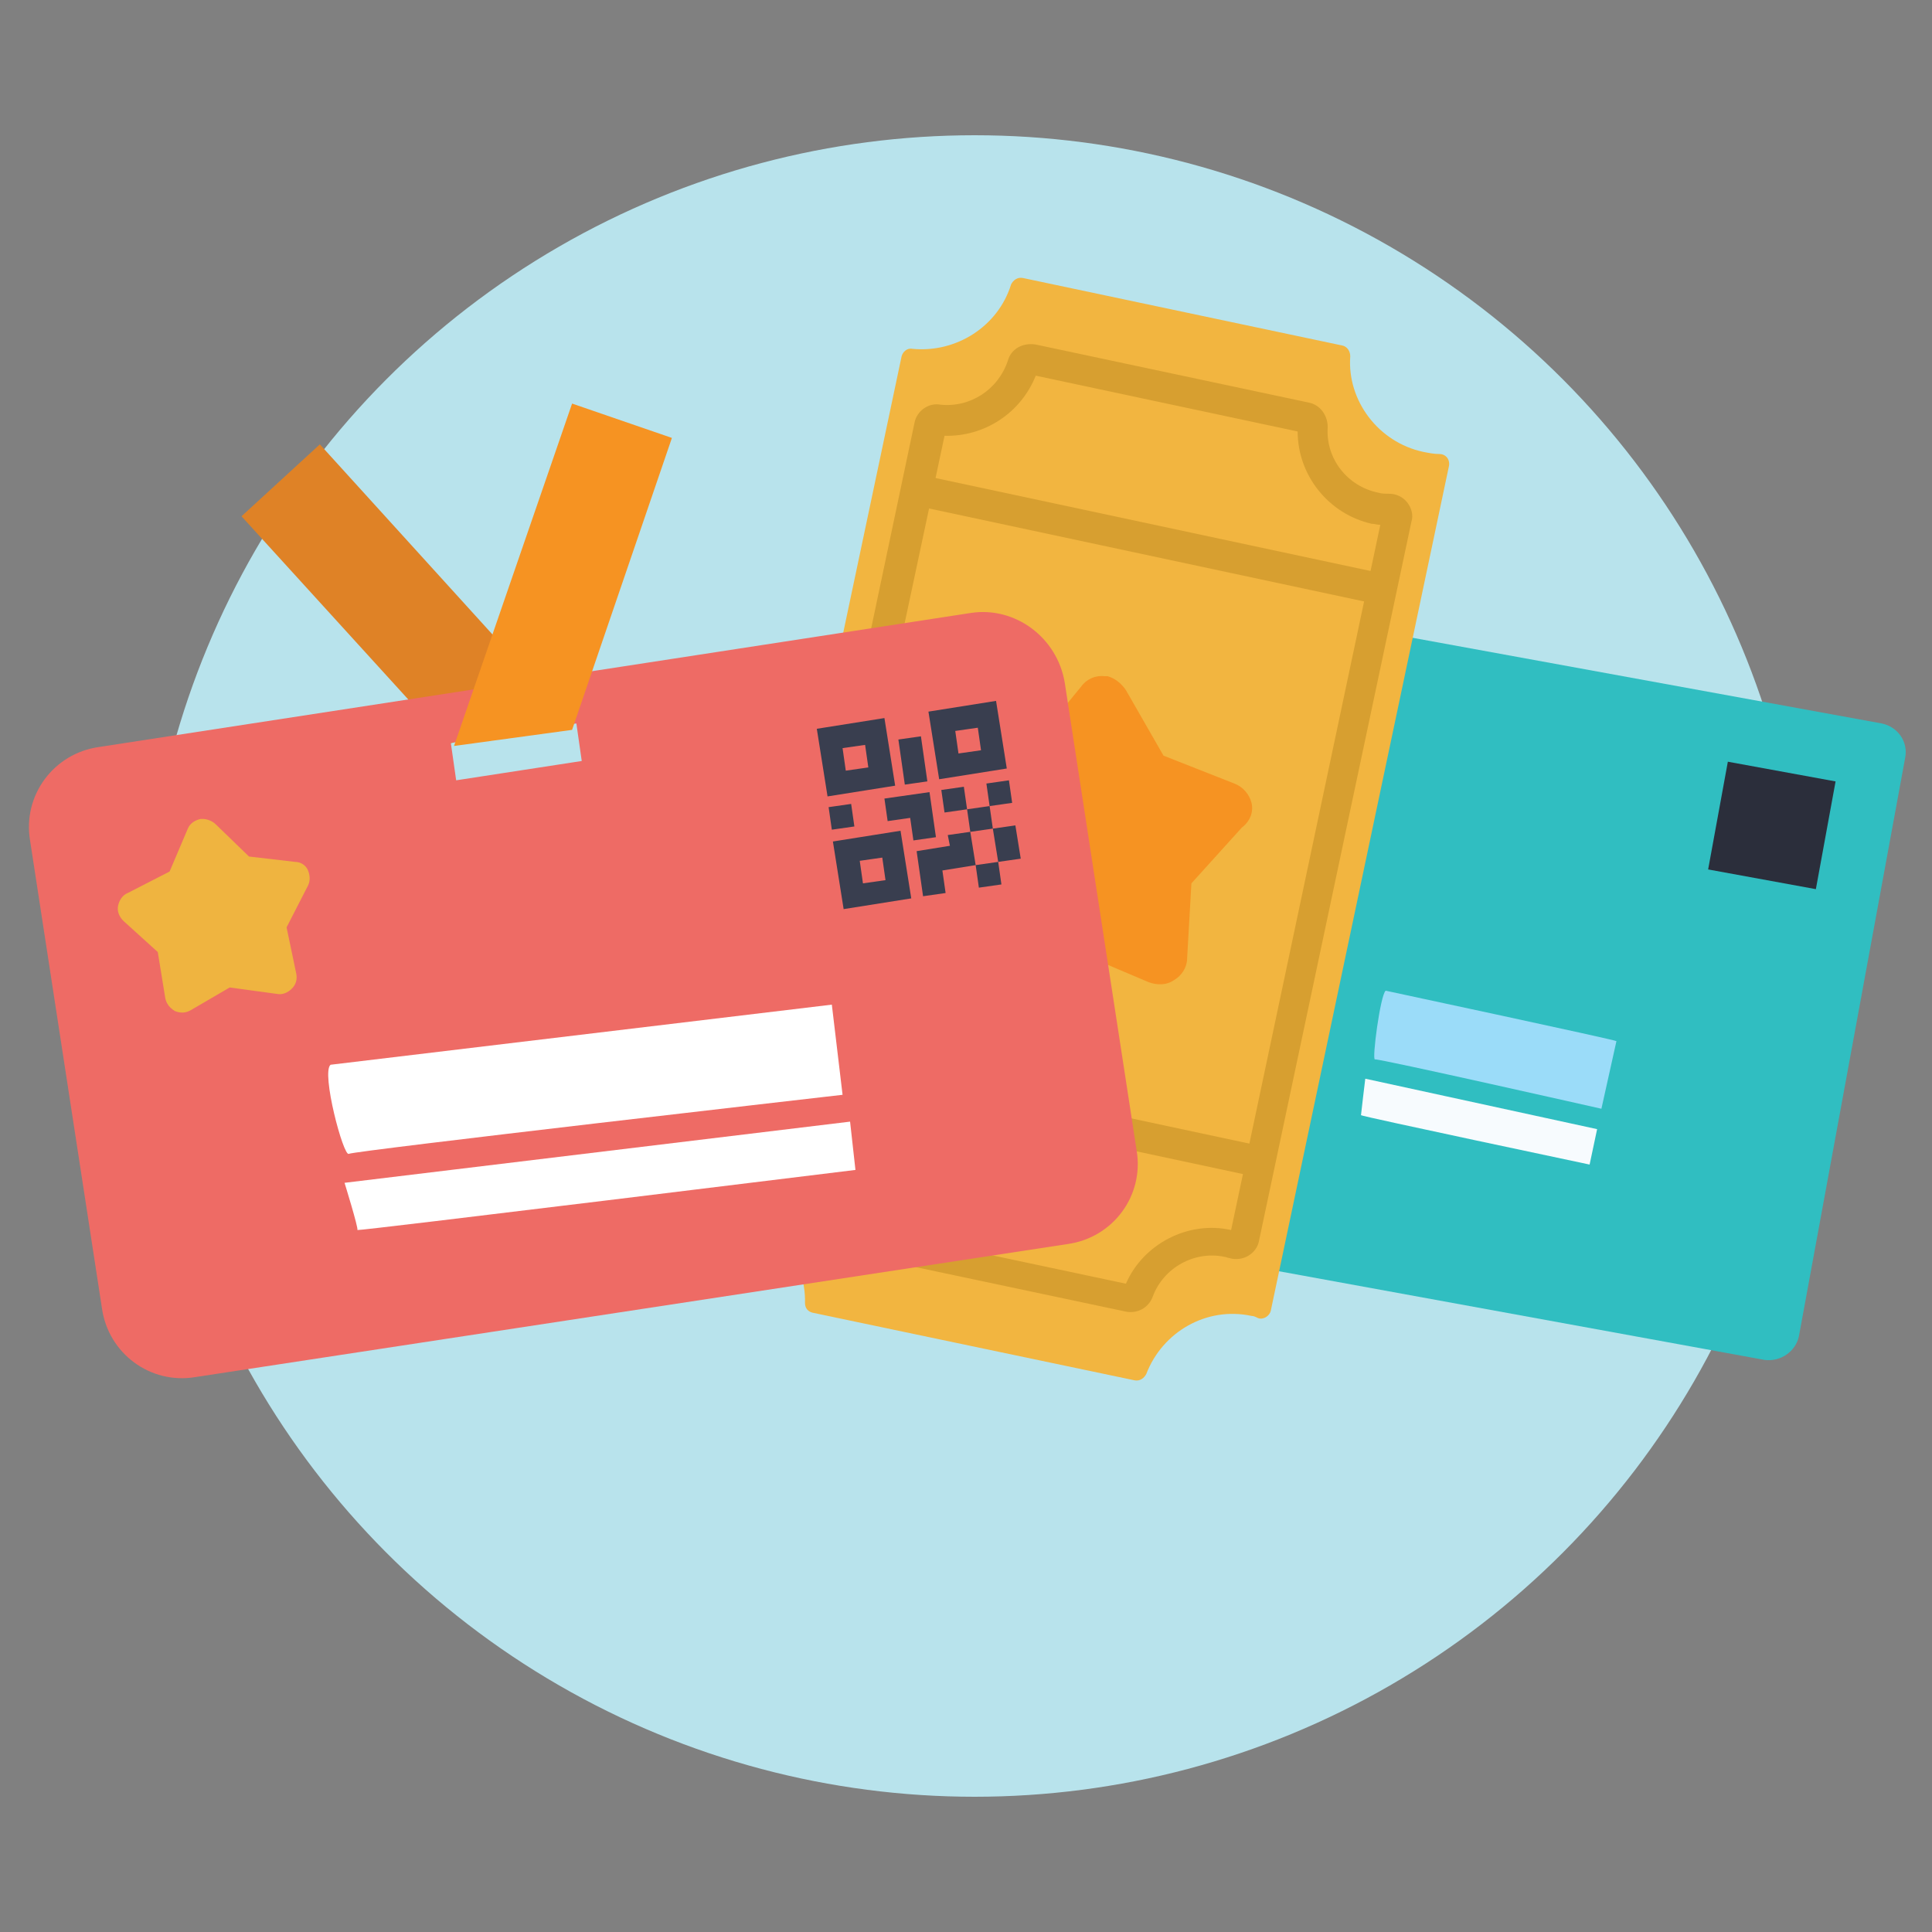 <?xml version="1.0" encoding="utf-8"?>
<!-- Generator: Adobe Illustrator 24.2.1, SVG Export Plug-In . SVG Version: 6.00 Build 0)  -->
<svg version="1.1" id="Layer_1" xmlns="http://www.w3.org/2000/svg" xmlns:xlink="http://www.w3.org/1999/xlink" x="0px" y="0px"
	 viewBox="0 0 180 180" style="enable-background:new 0 0 180 180;" xml:space="preserve">
<rect x="0" y="0" width="180" height="180" fill="#808080" stroke="none"/>
<style type="text/css">
	.st0{fill:#B8E3EC;}
	.st1{opacity:0.7;fill:#B8E3EC;}
	.st2{opacity:0.7;fill:#71CCD6;}
	.st3{fill:#C2E8FB;}
	.st4{fill:#1B1E28;}
	.st5{fill:#EE6B65;}
	.st6{fill:#E46660;}
	.st7{fill:#F2B540;}
	.st8{fill:#F37C77;}
	.st9{fill:#4E546C;}
	.st10{fill:#F7C058;}
	.st11{fill:#00989A;}
	.st12{fill:#71CCD6;}
	.st13{fill:#FFFFFF;}
	.st14{fill:#F69322;}
	.st15{fill:#DAD9D8;}
	.st16{fill:#546161;}
	.st17{fill:#F79520;}
	.st18{fill:#F2F2F2;}
	.st19{fill:#393E4F;}
	.st20{fill:#A14542;}
	.st21{fill:#004760;}
	.st22{fill:#30BEC1;}
	.st23{fill:#474E64;}
	.st24{fill:#2B2E3B;}
	.st25{fill:#FAAA5A;}
	.st26{fill:#D47428;}
	.st27{fill:#332716;}
	.st28{fill:#69787A;}
	.st29{fill:#31BEC2;}
	.st30{opacity:0.5;fill:#D47428;}
	.st31{fill:#D79F30;}
	.st32{fill:#0A0A0B;}
	.st33{fill:#007172;}
	.st34{fill:#D66059;}
	.st35{fill:#ED6C65;}
	.st36{fill:#F5928F;}
	.st37{fill:#C46328;}
	.st38{fill:none;stroke:#007172;stroke-width:5;stroke-linecap:round;stroke-miterlimit:10;}
	.st39{fill:none;stroke:#007172;stroke-width:5;stroke-linecap:round;stroke-miterlimit:10;stroke-dasharray:4.2,6.301;}
	.st40{fill:none;stroke:#007172;stroke-width:5;stroke-linecap:round;stroke-miterlimit:10;stroke-dasharray:4,6;}
	.st41{fill:#5B6B6C;}
	.st42{opacity:0.5;fill:#F69322;}
	.st43{fill:#727373;}
	.st44{fill:#444644;}
	.st45{opacity:0.34;}
	.st46{fill:#F38B20;}
	.st47{fill:#FCAF21;}
	.st48{fill:#438E49;}
	.st49{fill:#51B159;}
	.st50{fill:#7EC67E;}
	.st51{opacity:0.26;}
	.st52{fill:#2B582F;}
	.st53{fill:#FECE9A;}
	.st54{fill:#FFF8EC;}
	.st55{fill:#CF965E;}
	.st56{fill:#945F37;}
	.st57{fill:#EFB440;}
	.st58{fill:#FCBB79;}
	.st59{fill:#FEDBB5;}
	.st60{fill:#FFEBD8;}
	.st61{fill:#C45853;}
	.st62{fill:#3E3F43;stroke:#3E3F43;stroke-width:2;stroke-miterlimit:10;}
	.st63{fill:#F08F2C;}
	.st64{fill:#FFD397;}
	.st65{clip-path:url(#SVGID_2_);}
	.st66{clip-path:url(#SVGID_4_);}
	.st67{fill:#131617;}
	.st68{fill:#B4BBBC;}
	.st69{fill:#2E2A26;}
	.st70{fill:#05898B;}
	.st71{fill:#00485D;}
	.st72{fill:#FFD39A;}
	.st73{fill:#686A73;}
	.st74{fill:#E9F6FA;}
	.st75{fill:#454E50;}
	.st76{fill:#FAA73D;}
	.st77{fill:#0C0C0D;}
	.st78{fill:#BEC0C9;}
	.st79{fill:#536263;}
	.st80{fill:#D2D6D6;}
	.st81{fill:#68787A;}
	.st82{fill:#FFE9BF;}
	.st83{fill:#96A0A0;}
	.st84{fill:#313A3B;}
	.st85{fill:#F4CDA6;}
	.st86{fill:#8D5935;}
	.st87{fill:#E8E7E7;}
	.st88{fill:#CFCFCE;}
	.st89{fill:#5B5B5B;}
	.st90{fill:#96D7E0;}
	.st91{fill:#B7842C;}
	.st92{fill:#FFDFA1;}
	.st93{fill:#B8534E;}
	.st94{fill:#F8B0AE;}
	.st95{fill:none;stroke:#EE6B65;stroke-width:9;stroke-linecap:round;stroke-miterlimit:10;}
	.st96{fill:none;stroke:#EE6B65;stroke-width:14;stroke-miterlimit:10;}
	.st97{fill:#C8912D;}
	.st98{clip-path:url(#SVGID_10_);}
	.st99{fill:#F2B53E;}
	.st100{fill:#95D7E0;}
	.st101{fill:#9BDCF9;}
	.st102{fill:#F7FBFE;}
	.st103{fill:#A37659;}
	.st104{opacity:0.5;fill:#F7C058;}
	.st105{fill:none;stroke:#2B2E3B;stroke-width:2;stroke-miterlimit:10;}
	.st106{fill:#E6F5F8;}
	.st107{fill:#444F4F;}
	.st108{fill:none;stroke:#444F4F;stroke-width:4;stroke-miterlimit:10;}
	.st109{fill:none;stroke:#2B2E3B;stroke-width:6;stroke-linecap:round;stroke-miterlimit:10;}
	.st110{fill:#E15F5F;}
	.st111{fill:#DE9F38;}
	.st112{fill:#F79422;}
	.st113{fill:#4F556D;}
	.st114{fill:#ED6A65;}
	.st115{opacity:0.3;fill:#30BEC1;}
	.st116{fill:none;stroke:#30BEC1;stroke-miterlimit:10;}
	.st117{fill:none;stroke:#DE9F38;stroke-width:3;stroke-miterlimit:10;}
	.st118{clip-path:url(#SVGID_12_);}
	.st119{clip-path:url(#SVGID_14_);}
	.st120{fill:#D25A5A;}
	.st121{fill:#282B35;}
	.st122{fill:#E2B783;}
	.st123{fill:#DF8226;}
</style>
<circle class="st0" cx="90.8" cy="90" r="77.4"/>
<g>
	<path class="st22" d="M164.4,126.7l-81.6-14.9c-1.5-0.3-2.5-1.7-2.2-3.2l9.9-53.9c0.3-1.5,1.7-2.5,3.2-2.2l81.6,14.9
		c1.5,0.3,2.5,1.7,2.2,3.2l-9.9,53.9C167.3,125.9,165.9,126.9,164.4,126.7z"/>
	
		<rect x="159.9" y="71.8" transform="matrix(0.984 0.18 -0.18 0.984 16.562 -28.466)" class="st24" width="10.2" height="10.2"/>
	<path class="st101" d="M129.1,92.3c0,0,21.5,4.6,21.5,4.7c0,0-1.4,6.3-1.4,6.3s-20.8-4.7-21.1-4.6
		C127.8,98.8,128.6,92.7,129.1,92.3z"/>
	<path class="st102" d="M127.2,100.5l21.6,4.7l-0.7,3.3c0,0-21.3-4.5-21.3-4.6C126.8,103.8,127.2,100.5,127.2,100.5z"/>
</g>
<g>
	<path class="st7" d="M68.2,112.9c4.1,0.9,6.9,4.5,6.8,8.5c0,0.5,0.3,0.8,0.7,0.9l30,6.3c0.5,0.1,0.9-0.2,1.1-0.6
		c1.5-3.9,5.6-6.3,9.8-5.4c0.2,0,0.4,0.1,0.6,0.2c0.5,0.2,1.1-0.2,1.2-0.7l16.6-78.7c0.1-0.6-0.3-1.1-0.9-1.1c-0.5,0-1-0.1-1.5-0.2
		c-4.2-0.9-7.1-4.8-6.8-8.9c0-0.5-0.3-0.9-0.7-1l-29.8-6.3c-0.5-0.1-0.9,0.2-1.1,0.6c-1.2,3.9-5.1,6.4-9.2,6c-0.5-0.1-0.9,0.3-1,0.7
		l-16.6,78.6C67.4,112.3,67.7,112.8,68.2,112.9C68.2,112.9,68.2,112.9,68.2,112.9z"/>
	<g>
		<path class="st31" d="M78.6,116.8c-0.7-0.4-1.1-1.1-1.1-1.9c0-2.8-1.9-5.3-4.7-5.9l0,0c-0.6-0.1-1.1-0.5-1.4-1
			c-0.3-0.5-0.4-1.1-0.3-1.7l14.1-66.9c0.2-1.1,1.3-1.9,2.4-1.7c2.8,0.3,5.4-1.4,6.3-4.1c0.3-1.1,1.4-1.7,2.6-1.5l25.4,5.4
			c1.1,0.2,1.8,1.2,1.8,2.3c-0.2,2.9,1.8,5.5,4.7,6.1c0.3,0.1,0.7,0.1,1,0.1c0.7,0,1.3,0.3,1.7,0.8c0.4,0.5,0.6,1.2,0.4,1.8
			l-14.2,67c-0.1,0.6-0.5,1.1-1,1.4c-0.5,0.3-1.2,0.4-1.8,0.2c-0.1,0-0.3-0.1-0.4-0.1c-2.8-0.6-5.7,1-6.7,3.7
			c-0.4,1.1-1.5,1.6-2.5,1.4l-25.5-5.4C79,117,78.8,116.9,78.6,116.8z M76.2,107.3c2.5,1.5,4.1,4.1,4.2,7.1l24.5,5.2
			c1.6-3.7,5.8-5.9,9.8-5l13.9-65.7c-0.3,0-0.5-0.1-0.8-0.1c-4-0.9-6.9-4.5-6.9-8.6L96.5,35c-1.4,3.5-4.8,5.7-8.5,5.6L74,106.4
			C74.8,106.6,75.5,106.9,76.2,107.3z"/>
	</g>
	<path class="st14" d="M116.6,74.8c-0.2-0.8-0.8-1.5-1.6-1.8l-6.6-2.6l-3.5-6.1c-0.4-0.6-1-1.1-1.7-1.3l-0.3,0
		c-0.9-0.1-1.7,0.3-2.2,1l-4.5,5.5l-6.9,1.4c-0.8,0.2-1.5,0.7-1.9,1.5c-0.3,0.8-0.2,1.7,0.2,2.4l3.8,5.9l-0.8,7
		c-0.1,0.8,0.3,1.7,0.9,2.2c0.6,0.5,1.5,0.8,2.3,0.5l6.6-1.7l6.6,2.8c0.8,0.3,1.7,0.3,2.4-0.2c0.7-0.4,1.2-1.2,1.2-2l0.4-7l4.7-5.2
		C116.5,76.5,116.8,75.6,116.6,74.8L116.6,74.8z"/>
	<g>
		
			<rect x="105.1" y="28" transform="matrix(0.209 -0.978 0.978 0.209 35.177 143.876)" class="st31" width="2.9" height="44.3"/>
	</g>
	<g>
		
			<rect x="93.7" y="81.3" transform="matrix(0.209 -0.978 0.978 0.209 -25.96 174.914)" class="st31" width="2.9" height="44.3"/>
	</g>
</g>
<g>
	<polygon class="st123" points="52.5,66.4 41.8,69.3 22.5,48.1 29.8,41.4 	"/>
	<path class="st5" d="M90.5,57.1L9.2,69.6c-4.2,0.6-7.1,4.5-6.4,8.7l6.7,43.6c0.6,4.2,4.5,7.1,8.7,6.4l81.3-12.4
		c4.2-0.6,7.1-4.5,6.4-8.7l-6.7-43.6C98.5,59.4,94.6,56.5,90.5,57.1z M54.2,70.9l-11.7,1.8l-0.5-3.5l11.7-1.8L54.2,70.9z"/>
	<g>
		<path class="st13" d="M30.8,99.2c0,0,46.7-5.6,46.7-5.6c0,0,1,8.4,1,8.4s-45.4,5.2-46,5.5C32,107.8,29.9,99.9,30.8,99.2z"/>
		<path class="st13" d="M32.1,110.2l47.1-5.7l0.5,4.5c0,0-46.3,5.7-46.4,5.6C33.4,114.4,32.1,110.2,32.1,110.2z"/>
	</g>
	<path class="st19" d="M76.1,67.9l6.3-1l1,6.3l-6.3,1L76.1,67.9 M92.8,65.3l1,6.3l-6.3,1l-1-6.3L92.8,65.3 M88.3,77.8l2.1-0.3
		l-0.3-2.1L88,75.7l-0.3-2.1l2.1-0.3l0.3,2.1l2.1-0.3L91.9,73l2.1-0.3l0.3,2.1l-2.1,0.3l0.3,2.1l2.1-0.3l0.5,3.1L93,80.3l0.3,2.1
		l-2.1,0.3l-0.3-2.1l-3.1,0.5l0.3,2.1L86,83.5l-0.6-4.2l3.1-0.5L88.3,77.8 M90.4,77.5l0.5,3.1l2.1-0.3l-0.5-3.1L90.4,77.5
		 M78.6,84.7l-1-6.3l6.3-1l1,6.3L78.6,84.7 M78.5,69.7l0.3,2.1l2.1-0.3l-0.3-2.1L78.5,69.7 M89,68.1l0.3,2.1l2.1-0.3l-0.3-2.1
		L89,68.1 M80.1,80.2l0.3,2.1l2.1-0.3l-0.3-2.1L80.1,80.2 M77.2,75.2l2.1-0.3l0.3,2.1l-2.1,0.3L77.2,75.2 M82.4,74.4l4.2-0.6
		l0.6,4.2l-2.1,0.3l-0.3-2.1l-2.1,0.3L82.4,74.4 M83.7,68.9l2.1-0.3l0.6,4.2l-2.1,0.3L83.7,68.9"/>
	<path class="st57" d="M28.7,81.1c-0.2-0.5-0.7-0.8-1.2-0.8l-4.3-0.5l-3.1-3c-0.3-0.3-0.8-0.5-1.2-0.5l-0.2,0
		c-0.5,0.1-1,0.4-1.2,0.9l-1.7,4l-3.9,2c-0.5,0.2-0.8,0.7-0.9,1.2c-0.1,0.5,0.1,1,0.5,1.4l3.2,2.9l0.7,4.3c0.1,0.5,0.4,0.9,0.9,1.2
		c0.5,0.2,1,0.2,1.5-0.1l3.6-2.1l4.4,0.6c0.5,0.1,1-0.1,1.4-0.5c0.4-0.4,0.5-0.9,0.4-1.4l-0.9-4.3l2-3.9
		C28.9,82.1,28.9,81.6,28.7,81.1L28.7,81.1z"/>
	<polygon class="st14" points="42.3,69.5 53.3,37.6 62.6,40.8 53.3,68 	"/>
</g>
</svg>

